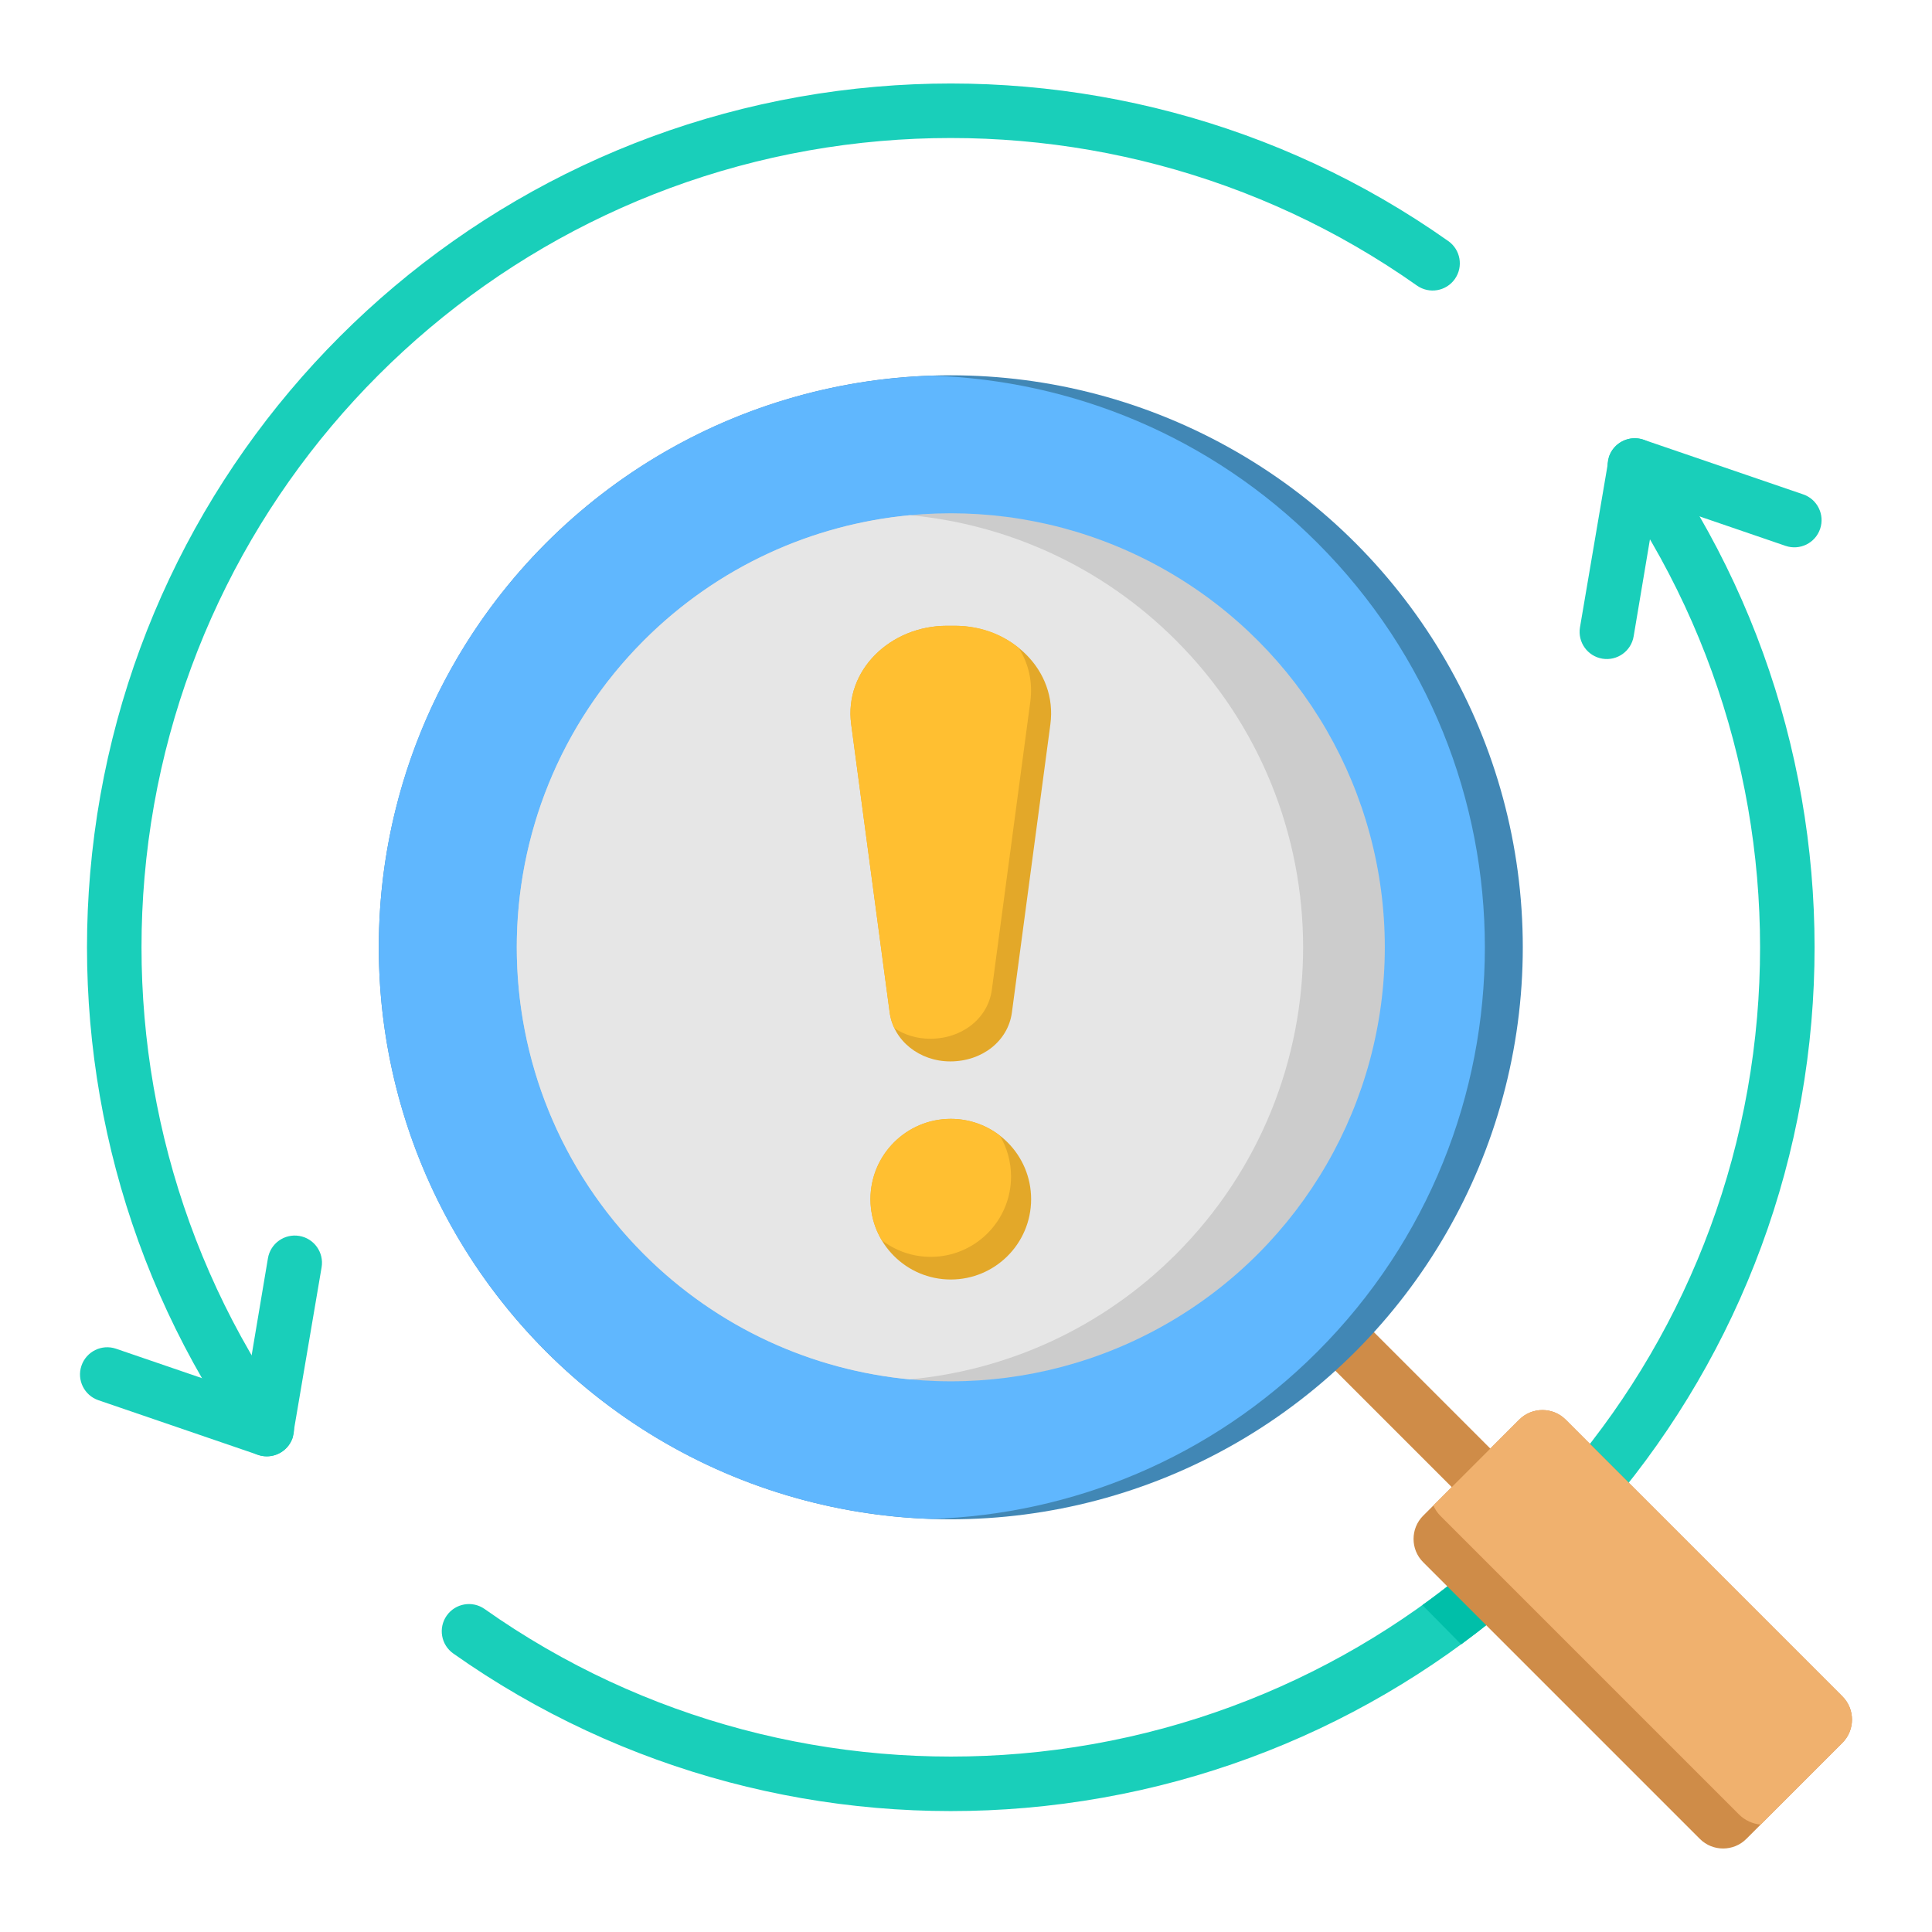 <svg id="Layer_1" enable-background="new 0 0 500 500" viewBox="0 0 500 500" xmlns="http://www.w3.org/2000/svg"><g clip-rule="evenodd" fill-rule="evenodd"><path d="m74.812 365.804c2.237 3.181 1.472 7.574-1.709 9.812-3.181 2.237-7.574 1.472-9.812-1.709-31.057-43.975-44.374-96.63-39.947-148.028 9.32-108.224 95.215-194.12 203.439-203.439 51.398-4.426 104.053 8.891 148.028 39.947 3.181 2.237 3.946 6.631 1.709 9.812s-6.63 3.946-9.811 1.709c-41.194-29.092-90.556-41.564-138.768-37.412-101.307 8.723-181.816 89.232-190.54 190.54-4.152 48.212 8.319 97.574 37.411 138.768zm342.504-241.29c29.092 41.194 41.564 90.557 37.412 138.769-8.724 101.307-89.233 181.815-190.54 190.54-48.212 4.152-97.574-8.32-138.769-37.412-3.181-2.237-7.574-1.472-9.812 1.709-2.237 3.181-1.472 7.574 1.709 9.811 43.976 31.056 96.631 44.373 148.029 39.947 108.224-9.32 194.118-95.215 203.438-203.438 4.426-51.398-8.891-104.053-39.947-148.029-2.237-3.181-6.63-3.946-9.811-1.709-3.181 2.238-3.946 6.631-1.709 9.812z" fill="#19cfba"/><path d="m398.468 388.826 9.917 10.048c-9.373 9.89-19.47 18.779-30.241 26.684l-10.024-10.156c10.857-7.804 20.981-16.65 30.348-26.576z" fill="#00bfa9"/><path d="m466.639 127.936c3.683 1.248 5.658 5.246 4.41 8.93s-5.246 5.658-8.93 4.41l-33.474-11.462-5.858 34.861c-.639 3.836-4.267 6.427-8.103 5.788s-6.427-4.267-5.788-8.103l7.51-44.156c1.248-3.683 5.246-5.658 8.93-4.41z" fill="#19cfba"/><path d="m25.49 362.383c-3.683-1.248-5.658-5.246-4.41-8.93 1.248-3.683 5.246-5.658 8.93-4.41l33.474 11.462 5.858-34.861c.639-3.836 4.267-6.427 8.103-5.788s6.427 4.267 5.788 8.103l-7.51 44.156c-1.248 3.683-5.246 5.658-8.93 4.41z" fill="#19cfba"/><path d="m361.898 323.974h14.109v88.146h-14.109z" fill="#cf8c48" transform="matrix(.707 -.707 .707 .707 -152.185 368.687)"/><circle cx="246.064" cy="245.159" fill="#4187b5" r="148.033"/><path d="m141.389 140.483c27.657-27.657 63.535-42.073 99.767-43.267 36.233 1.194 72.111 15.61 99.767 43.267 57.811 57.811 57.811 151.54 0 209.35-27.657 27.657-63.535 42.073-99.767 43.267-36.232-1.194-72.11-15.61-99.767-43.267-57.811-57.81-57.811-151.539 0-209.35z" fill="#60b7fe"/><circle cx="246.064" cy="245.159" fill="#ccc" r="112.323"/><path d="m166.64 165.734c19.241-19.241 43.726-30.04 68.854-32.401 25.128 2.361 49.613 13.16 68.854 32.401 43.865 43.865 43.865 114.984 0 158.848-19.241 19.241-43.726 30.04-68.854 32.401-25.128-2.361-49.613-13.16-68.854-32.401-43.865-43.864-43.865-114.983 0-158.848z" fill="#e6e6e6"/><path d="m368.303 392.274 24.876-24.876c3.303-3.303 8.707-3.303 12.01 0l71.628 71.628c3.303 3.303 3.303 8.707 0 12.01l-24.876 24.876c-3.303 3.303-8.707 3.303-12.009 0l-71.628-71.628c-3.304-3.304-3.304-8.707-.001-12.01z" fill="#cf8c48"/><path d="m370.954 389.622 22.225-22.225c3.303-3.303 8.707-3.303 12.01 0l71.628 71.628c3.303 3.303 3.303 8.707 0 12.01l-21.167 21.167c-2.051-.191-4.048-1.067-5.61-2.629l-77.199-77.199c-.817-.816-1.445-1.752-1.887-2.752z" fill="#f0b16e"/><path d="m246.064 289.56c11.479 0 20.788 9.309 20.788 20.788s-9.309 20.788-20.788 20.788-20.788-9.309-20.788-20.788c0-11.48 9.309-20.788 20.788-20.788zm15.816-27.534c-.983 7.363-7.673 12.666-15.949 12.666-8.016 0-14.714-5.409-15.683-12.666l-9.957-74.571c-1.875-14.041 10.216-25.501 24.764-25.501h2.017c14.548 0 26.639 11.459 24.764 25.501z" fill="#e3a829"/><path d="m246.064 289.56c4.778 0 9.18 1.614 12.691 4.325 1.844 3.104 2.904 6.728 2.904 10.6 0 11.479-9.309 20.788-20.788 20.788-4.778 0-9.18-1.614-12.691-4.325-1.844-3.104-2.904-6.728-2.904-10.6 0-11.48 9.309-20.788 20.788-20.788zm10.623-33.396c-.983 7.363-7.673 12.666-15.949 12.666-3.451 0-6.657-1.003-9.267-2.724-.61-1.268-1.03-2.637-1.223-4.079l-9.957-74.571c-1.875-14.041 10.216-25.501 24.764-25.501h2.017c6.343 0 12.017 1.973 16.585 5.738 2.612 4.174 3.65 8.932 2.987 13.9z" fill="#ffbf31"/></g></svg>